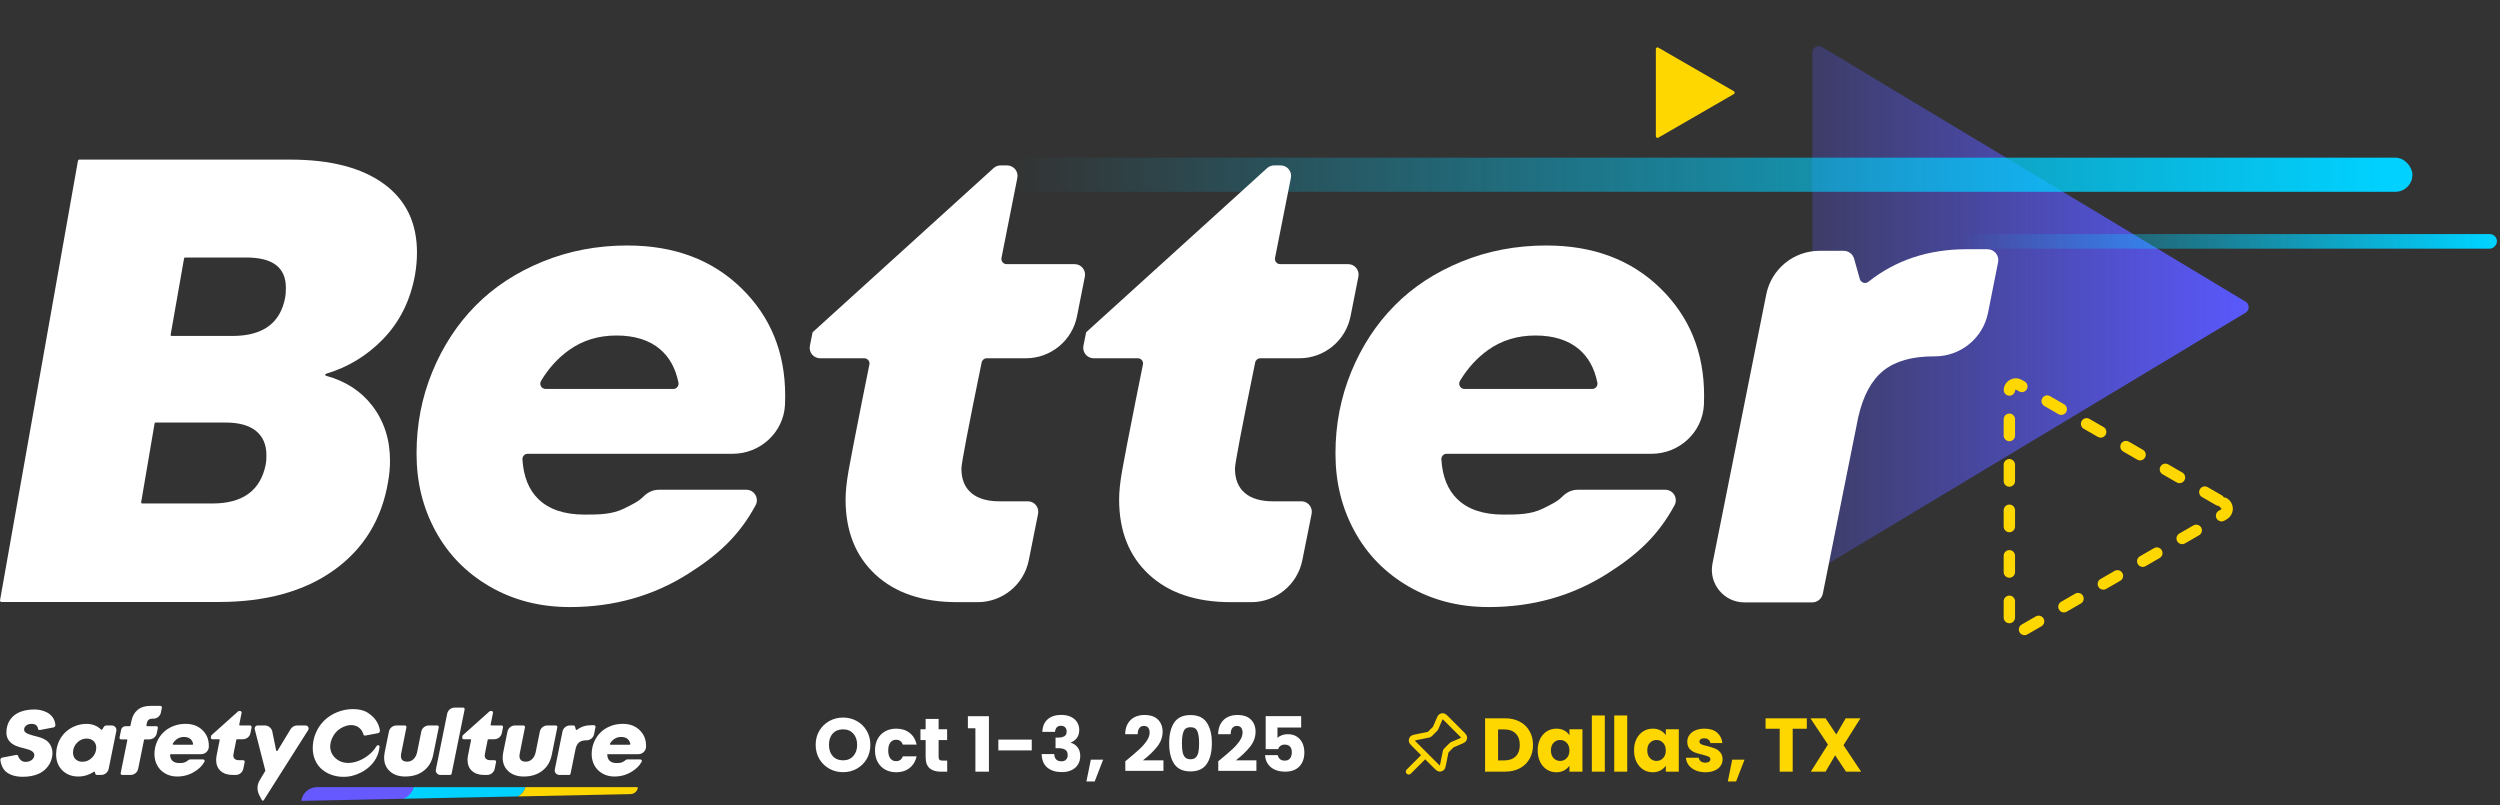 <svg width="590" height="190" viewBox="0 0 590 190" fill="none" xmlns="http://www.w3.org/2000/svg">
<rect x="0" y="0" width="590" height="190" fill="#333333" stroke="none"/>
<path d="M529.942 71.181C530.933 71.777 530.933 73.215 529.942 73.811L430.025 133.881C429.003 134.496 427.7 133.76 427.7 132.566L427.7 12.425C427.7 11.232 429.003 10.495 430.025 11.11L529.942 71.181Z" fill="url(#paint0_linear_2398_11512)"/>
<path d="M524.841 118.732C525.864 119.322 525.864 120.799 524.841 121.389L476.511 149.293C475.488 149.884 474.209 149.145 474.209 147.964L474.209 92.157C474.209 90.976 475.488 90.238 476.511 90.828L524.841 118.732Z" stroke="#FFD700" stroke-width="2.685" stroke-linecap="round" stroke-dasharray="3.84 6.9"/>
<rect x="238.31" y="37.208" width="331.026" height="8.055" rx="4.028" fill="url(#paint1_linear_2398_11512)"/>
<rect width="126.58" height="3.452" rx="1.726" transform="matrix(1 0 0 -1 462.701 58.687)" fill="url(#paint2_linear_2398_11512)"/>
<path d="M90.341 80.095C86.556 83.973 82.087 86.681 76.932 88.215C76.694 88.284 76.702 88.622 76.939 88.687C81.55 89.937 85.179 92.285 87.825 95.718C90.641 99.37 92.045 103.715 92.045 108.748C92.045 110.328 91.895 111.958 91.6 113.635C90.119 122.518 85.873 129.48 78.865 134.517C71.853 139.553 62.774 142.069 51.616 142.069H0.347C0.132 142.069 -0.033 141.874 0.006 141.663L18.394 37.955C18.425 37.79 18.567 37.667 18.736 37.667H68.497C77.975 37.667 85.328 39.57 90.56 43.367C95.792 47.169 98.408 52.573 98.408 59.581C98.408 61.261 98.258 62.987 97.963 64.763C96.874 70.885 94.335 75.994 90.338 80.091L90.341 80.095ZM62.874 107.417C62.874 104.951 62.06 103.048 60.43 101.717C58.8 100.386 56.407 99.719 53.25 99.719H36.725C36.606 99.719 36.503 99.807 36.484 99.922L33.312 118.533C33.285 118.683 33.4 118.821 33.553 118.821H50.143C57.346 118.821 61.547 115.71 62.732 109.492C62.828 109.001 62.881 108.307 62.881 107.421L62.874 107.417ZM67.465 67.878C67.465 63.141 64.354 60.77 58.136 60.77H43.683C43.564 60.77 43.461 60.855 43.442 60.974L40.27 78.994C40.243 79.144 40.358 79.282 40.511 79.282H54.88C62.084 79.282 66.23 76.225 67.319 70.099C67.415 69.608 67.469 68.864 67.469 67.878H67.465Z" fill="white"/>
<path d="M148.108 57.933C140.954 57.933 134.273 59.202 128.063 61.738C121.852 64.277 116.582 67.729 112.259 72.106C107.932 76.483 104.526 81.688 102.037 87.729C99.547 93.77 98.305 100.199 98.305 107.015C98.305 113.831 99.801 119.846 102.8 125.358C105.796 130.866 110.073 135.231 115.631 138.445C121.189 141.66 127.472 143.267 134.48 143.267C144.821 143.267 154.138 140.647 162.427 135.4C169.565 130.885 174.471 126.367 178.322 119.244C179.212 117.594 178.016 115.584 176.144 115.584H155.473C154.13 115.584 152.876 116.167 151.925 117.119C150.663 118.384 149.385 118.967 147.264 120.018C144.437 121.422 141.296 121.445 137.963 121.445C133.225 121.445 129.601 120.237 127.088 117.82C124.817 115.638 123.552 112.508 123.295 108.431C123.249 107.709 123.809 107.092 124.53 107.092H172.91C179.458 107.092 184.978 101.994 185.265 95.454C185.296 94.733 185.307 94.02 185.3 93.318C185.3 83.168 181.855 74.733 174.97 68.017C168.081 61.3 159.128 57.94 148.108 57.94V57.933ZM158.898 91.791H128.745C127.779 91.791 127.188 90.732 127.683 89.904C129.466 86.912 131.683 84.476 134.338 82.585C137.529 80.314 141.25 79.179 145.504 79.179C149.758 79.179 153.225 80.257 155.761 82.405C157.978 84.284 159.428 86.912 160.114 90.287C160.271 91.062 159.688 91.795 158.898 91.795V91.791Z" fill="white"/>
<path d="M364.974 57.933C357.821 57.933 351.139 59.202 344.929 61.738C338.719 64.277 333.448 67.729 329.125 72.106C324.799 76.483 321.393 81.688 318.903 87.729C316.414 93.77 315.171 100.199 315.171 107.015C315.171 113.831 316.667 119.846 319.666 125.358C322.662 130.866 326.939 135.231 332.497 138.445C338.055 141.66 344.338 143.267 351.346 143.267C361.687 143.267 371.004 140.647 379.293 135.4C386.432 130.885 391.338 126.367 395.189 119.244C396.079 117.594 394.882 115.584 393.01 115.584H372.339C370.997 115.584 369.742 116.167 368.791 117.119C367.529 118.384 366.252 118.967 364.131 120.018C361.304 121.422 358.162 121.445 354.829 121.445C350.092 121.445 346.467 120.237 343.954 117.82C341.684 115.638 340.418 112.508 340.161 108.431C340.115 107.709 340.675 107.092 341.396 107.092H389.776C396.324 107.092 401.844 101.994 402.131 95.454C402.162 94.733 402.174 94.02 402.166 93.318C402.166 83.168 398.721 74.733 391.836 68.017C384.947 61.3 375.995 57.94 364.974 57.94V57.933ZM375.764 91.791H345.611C344.645 91.791 344.054 90.732 344.549 89.904C346.333 86.912 348.55 84.476 351.204 82.585C354.395 80.314 358.116 79.179 362.37 79.179C366.624 79.179 370.091 80.257 372.627 82.405C374.844 84.284 376.294 86.912 376.98 90.287C377.138 91.062 376.555 91.795 375.764 91.795V91.791Z" fill="white"/>
<path d="M469.18 73.792L471.551 61.878C471.866 60.294 470.653 58.817 469.039 58.817H464.133C455.122 58.817 447.386 61.383 440.919 66.516C440.213 67.076 439.158 66.707 438.912 65.837L437.57 61.061C437.259 59.956 436.254 59.193 435.104 59.193H429.388C423.286 59.193 418.031 63.501 416.834 69.488L404.149 132.978C403.198 137.73 406.834 142.164 411.682 142.164H427.674C428.894 142.164 429.944 141.305 430.186 140.108L438.552 98.429C439.703 93.377 441.678 89.726 444.478 87.478C447.278 85.226 451.229 84.103 456.331 84.103H456.626C462.736 84.103 467.991 79.787 469.184 73.796L469.18 73.792Z" fill="white"/>
<path d="M253.618 62.335H237.557C236.783 62.335 236.2 61.626 236.349 60.866L240.093 41.979C240.396 40.456 239.23 39.037 237.676 39.037H236.142C235.532 39.037 234.941 39.263 234.489 39.673L191.77 78.418L191.133 81.606C190.83 83.129 191.992 84.552 193.546 84.552H203.972C204.75 84.552 205.333 85.254 205.18 86.017C204.739 88.215 204.186 90.95 203.527 94.218C201.797 102.921 200.7 108.583 200.243 111.203C199.787 113.826 199.557 116.047 199.557 117.873C199.557 125.326 201.9 131.229 206.588 135.583C211.275 139.936 217.73 142.111 225.954 142.111H230.722C236.591 142.111 241.643 137.969 242.793 132.215L244.987 121.252C245.29 119.73 244.128 118.307 242.575 118.307H235.839C232.955 118.307 230.741 117.647 229.203 116.323C227.665 115 226.894 113.09 226.894 110.589C226.894 109.411 228.486 101.065 231.666 85.545C231.785 84.974 232.291 84.552 232.874 84.552H242.099C247.975 84.552 253.031 80.398 254.174 74.633L256.027 65.277C256.33 63.754 255.164 62.335 253.61 62.335H253.618Z" fill="white"/>
<path d="M318.174 62.335H302.114C301.339 62.335 300.756 61.626 300.906 60.866L304.649 41.979C304.952 40.456 303.786 39.037 302.233 39.037H300.699C300.089 39.037 299.498 39.263 299.045 39.673L256.327 78.418L255.69 81.606C255.387 83.129 256.549 84.552 258.103 84.552H268.528C269.307 84.552 269.89 85.254 269.736 86.017C269.295 88.215 268.743 90.95 268.083 94.218C266.353 102.921 265.256 108.583 264.8 111.203C264.343 113.826 264.113 116.047 264.113 117.873C264.113 125.326 266.457 131.229 271.144 135.583C275.831 139.936 282.287 142.111 290.511 142.111H295.279C301.147 142.111 306.199 137.969 307.35 132.215L309.544 121.252C309.847 119.73 308.685 118.307 307.131 118.307H300.396C297.511 118.307 295.298 117.647 293.76 116.323C292.222 115 291.451 113.09 291.451 110.589C291.451 109.411 293.042 101.065 296.222 85.545C296.341 84.974 296.848 84.552 297.431 84.552H306.656C312.532 84.552 317.588 80.398 318.731 74.633L320.583 65.277C320.886 63.754 319.72 62.335 318.167 62.335H318.174Z" fill="white"/>
<path d="M409.193 21.531C409.449 21.679 409.449 22.048 409.193 22.196L391.357 32.493C391.101 32.641 390.782 32.457 390.782 32.161L390.782 11.566C390.782 11.271 391.101 11.086 391.357 11.234L409.193 21.531Z" fill="#FFD700"/>
<path d="M150.342 185.761H123.974C123.678 186.718 123.016 187.496 122.164 187.958L148.784 187.412C149.633 187.395 150.355 186.798 150.521 185.977C150.544 185.865 150.457 185.761 150.342 185.761Z" fill="#FFD700"/>
<path d="M123.974 185.761H97.588C97.587 185.765 97.588 185.769 97.587 185.773C97.293 187.078 95.894 188.009 95.112 188.513L109.909 188.21L122.164 187.958C123.016 187.496 123.678 186.718 123.974 185.761Z" fill="#00D1FF"/>
<path d="M74.871 185.761C73.57 185.761 72.402 186.412 71.711 187.425C71.537 187.681 71.396 187.961 71.288 188.258C71.225 188.428 71.171 188.603 71.133 188.785C71.111 188.898 71.2 189.003 71.316 189.001L89.416 188.63L95.113 188.513C96.334 188.095 97.293 187.078 97.587 185.773C97.588 185.769 97.587 185.765 97.588 185.761H74.871Z" fill="#6559FF"/>
<path fill-rule="evenodd" clip-rule="evenodd" d="M37.254 171.807L37.003 173.042C36.833 173.885 36.084 174.491 35.214 174.491H34.164C34.078 174.491 34.002 174.552 33.986 174.636L32.608 181.438C32.437 182.281 31.688 182.887 30.818 182.887H28.834C28.604 182.887 28.431 182.679 28.477 182.456L30.046 174.707C30.069 174.595 29.982 174.491 29.867 174.491H28.567C28.337 174.491 28.164 174.283 28.209 174.06L28.577 172.245C28.679 171.74 29.128 171.376 29.651 171.376H30.614C30.701 171.376 30.776 171.315 30.793 171.231L30.999 170.214C31.227 169.052 31.719 168.158 32.475 167.532C33.23 166.905 34.225 166.592 35.459 166.592H37.846C38.077 166.592 38.25 166.801 38.204 167.024L37.969 168.168C37.797 169.008 37.048 169.612 36.18 169.612H35.865C35.551 169.612 35.287 169.7 35.074 169.876C34.86 170.052 34.724 170.292 34.667 170.594L34.558 171.162C34.537 171.273 34.623 171.376 34.738 171.376H36.896C37.126 171.376 37.299 171.584 37.254 171.807ZM45.39 175.759H40.942C40.799 175.759 40.712 175.604 40.785 175.483C41.048 175.048 41.375 174.693 41.766 174.417C42.237 174.086 42.786 173.921 43.413 173.921C44.048 173.921 44.552 174.078 44.927 174.391C45.254 174.665 45.468 175.047 45.569 175.539C45.592 175.652 45.506 175.759 45.39 175.759ZM43.798 170.827C42.743 170.827 41.757 171.011 40.841 171.381C39.925 171.751 39.147 172.254 38.51 172.891C37.871 173.529 37.368 174.287 37.002 175.167C36.634 176.047 36.451 176.984 36.451 177.976C36.451 178.955 36.672 179.846 37.114 180.648C37.556 181.451 38.187 182.086 39.007 182.554C39.827 183.023 40.754 183.257 41.788 183.257C43.313 183.257 44.688 182.875 45.91 182.111C46.964 181.453 47.687 180.795 48.255 179.757C48.387 179.517 48.21 179.224 47.934 179.224H44.884C44.686 179.224 44.501 179.309 44.361 179.448C44.188 179.619 44.013 179.705 43.738 179.839L43.673 179.87C43.256 180.075 42.793 180.078 42.301 180.078C41.602 180.078 41.067 179.902 40.697 179.55C40.362 179.232 40.175 178.776 40.137 178.182C40.13 178.077 40.213 177.987 40.319 177.987H47.456C48.422 177.987 49.237 177.244 49.279 176.292C49.284 176.187 49.286 176.083 49.285 175.98C49.285 174.502 48.777 173.273 47.761 172.295C46.745 171.316 45.424 170.827 43.798 170.827ZM148.572 175.759H144.124C143.981 175.759 143.894 175.604 143.967 175.483C144.23 175.048 144.557 174.693 144.948 174.417C145.419 174.086 145.968 173.921 146.595 173.921C147.23 173.921 147.734 174.078 148.109 174.391C148.436 174.665 148.65 175.047 148.751 175.539C148.774 175.652 148.688 175.759 148.572 175.759ZM150.943 172.295C149.927 171.316 148.606 170.827 146.98 170.827C145.925 170.827 144.939 171.011 144.023 171.381C143.107 171.751 142.329 172.254 141.692 172.891C141.053 173.529 140.551 174.287 140.183 175.167C139.816 176.047 139.633 176.984 139.633 177.976C139.633 178.955 139.854 179.846 140.296 180.648C140.738 181.451 141.369 182.086 142.189 182.554C143.009 183.023 143.936 183.257 144.97 183.257C146.495 183.257 147.87 182.875 149.093 182.111C150.146 181.453 150.869 180.795 151.437 179.757C151.569 179.517 151.392 179.224 151.116 179.224H148.066C147.868 179.224 147.683 179.309 147.543 179.448C147.37 179.619 147.194 179.705 146.919 179.839L146.855 179.87C146.438 180.075 145.975 180.078 145.483 180.078C144.784 180.078 144.249 179.902 143.879 179.55C143.508 179.198 143.319 178.677 143.312 177.987H150.639C151.604 177.987 152.419 177.244 152.462 176.292C152.466 176.187 152.468 176.083 152.467 175.98C152.467 174.502 151.959 173.273 150.943 172.295ZM109.295 166.993H107.322C106.452 166.993 105.703 167.599 105.532 168.442L102.868 181.594C102.733 182.263 103.251 182.887 103.942 182.887H106.221C106.396 182.887 106.545 182.766 106.579 182.597L109.653 167.424C109.698 167.201 109.525 166.993 109.295 166.993ZM115.971 171.207H118.352C118.583 171.207 118.755 171.414 118.711 171.637L118.436 173.007C118.266 173.851 117.517 174.46 116.645 174.46H115.277C115.191 174.46 115.116 174.521 115.098 174.605C114.626 176.877 114.39 178.1 114.39 178.272C114.39 178.638 114.504 178.918 114.733 179.111C114.961 179.305 115.289 179.402 115.717 179.402H116.715C116.946 179.402 117.118 179.61 117.073 179.833L116.748 181.438C116.577 182.281 115.828 182.887 114.958 182.887H114.251C113.032 182.887 112.075 182.569 111.38 181.931C110.685 181.294 110.337 180.43 110.337 179.339C110.337 179.071 110.371 178.746 110.439 178.362C110.506 177.978 110.669 177.149 110.925 175.875C111.023 175.396 111.105 174.996 111.17 174.674C111.193 174.562 111.106 174.46 110.991 174.46H109.445C109.215 174.46 109.042 174.251 109.088 174.028L109.182 173.562L115.516 167.889C115.583 167.829 115.671 167.796 115.761 167.796H115.989C116.219 167.796 116.391 168.003 116.347 168.226L115.792 170.992C115.77 171.103 115.856 171.207 115.971 171.207ZM59.024 171.207H56.643C56.528 171.207 56.441 171.103 56.464 170.992L57.018 168.226C57.063 168.003 56.89 167.796 56.66 167.796H56.433C56.342 167.796 56.255 167.829 56.188 167.889L49.853 173.562L49.759 174.028C49.714 174.251 49.887 174.46 50.117 174.46H51.663C51.778 174.46 51.865 174.562 51.842 174.674C51.777 174.996 51.695 175.396 51.597 175.875C51.34 177.149 51.178 177.978 51.11 178.362C51.042 178.746 51.009 179.071 51.009 179.339C51.009 180.43 51.356 181.294 52.051 181.931C52.747 182.569 53.704 182.887 54.923 182.887H55.63C56.5 182.887 57.249 182.281 57.42 181.438L57.745 179.833C57.79 179.61 57.617 179.402 57.387 179.402H56.388C55.96 179.402 55.632 179.305 55.404 179.111C55.176 178.918 55.062 178.638 55.062 178.272C55.062 178.1 55.298 176.877 55.77 174.605C55.787 174.521 55.862 174.46 55.949 174.46H57.317C58.188 174.46 58.938 173.851 59.107 173.007L59.382 171.637C59.427 171.414 59.254 171.207 59.024 171.207ZM129.191 171.207H131.173C131.403 171.207 131.576 171.415 131.531 171.638L130.217 178.145C129.889 179.757 129.14 181.012 127.971 181.91C126.801 182.808 125.347 183.257 123.607 183.257C122.103 183.257 120.898 182.847 119.992 182.026C119.087 181.206 118.634 180.134 118.634 178.811C118.634 178.451 118.675 178.047 118.757 177.596C118.839 177.146 119.087 175.927 119.5 173.942C119.596 173.475 119.685 173.043 119.767 172.647C119.94 171.808 120.688 171.207 121.555 171.207H123.536C123.767 171.207 123.939 171.415 123.894 171.638C123.081 175.653 122.657 177.773 122.623 177.997C122.602 178.159 122.591 178.297 122.591 178.409C122.591 179.303 123.097 179.75 124.11 179.75C124.68 179.75 125.174 179.545 125.591 179.133C126.008 178.721 126.284 178.184 126.42 177.522L127.4 172.657C127.57 171.814 128.32 171.207 129.191 171.207ZM103.194 171.207H101.212C100.341 171.207 99.591 171.814 99.422 172.657L98.441 177.522C98.306 178.184 98.029 178.721 97.612 179.133C97.195 179.545 96.701 179.75 96.131 179.75C95.118 179.75 94.612 179.303 94.612 178.409C94.612 178.297 94.623 178.159 94.644 177.997C94.679 177.773 95.102 175.653 95.915 171.638C95.96 171.415 95.788 171.207 95.557 171.207H93.576C92.709 171.207 91.962 171.808 91.788 172.647C91.706 173.043 91.617 173.475 91.522 173.942C91.108 175.927 90.86 177.146 90.778 177.596C90.696 178.047 90.655 178.451 90.655 178.811C90.655 180.134 91.108 181.206 92.013 182.026C92.919 182.847 94.124 183.257 95.628 183.257C97.368 183.257 98.823 182.808 99.992 181.91C101.161 181.012 101.91 179.757 102.238 178.145L103.552 171.638C103.597 171.415 103.424 171.207 103.194 171.207ZM140.543 171.585L140.205 173.262C140.036 174.106 139.286 174.713 138.415 174.713H138.373C137.646 174.713 137.082 174.872 136.683 175.188C136.284 175.505 136.002 176.019 135.838 176.73L134.646 182.598C134.612 182.766 134.462 182.887 134.288 182.887H132.008C131.317 182.887 130.799 182.263 130.934 181.594L132.743 172.656C132.913 171.813 133.663 171.207 134.533 171.207H135.348C135.511 171.207 135.655 171.314 135.699 171.47L135.89 172.142C135.925 172.264 136.075 172.317 136.176 172.238C137.098 171.515 138.201 171.154 139.485 171.154H140.185C140.415 171.154 140.588 171.362 140.543 171.585ZM8.139 167.436C6.82 167.436 5.671 167.637 4.69 168.038C3.71 168.439 2.934 169.059 2.364 169.897C1.793 170.735 1.508 171.745 1.508 172.928C1.508 174.392 2.422 175.451 3.749 176.011C4.324 176.254 4.929 176.409 5.536 176.564L5.536 176.564C5.982 176.679 6.429 176.793 6.864 176.943C7.715 177.235 8.414 177.84 7.963 178.781C7.624 179.486 6.774 179.81 6.024 179.81C4.919 179.81 4.434 178.877 4.256 178.388C4.196 178.221 4.021 178.125 3.845 178.159L0.53 178.795C0.248 178.849 0.057 179.109 0.089 179.39C0.206 180.41 0.668 181.537 1.482 182.184C2.434 182.941 3.736 183.319 5.391 183.319C6.752 183.319 7.956 183.101 9 182.665C10.841 181.895 12.143 180.2 12.358 178.229C12.455 177.346 12.282 176.442 11.825 175.703C11.586 175.315 11.268 174.972 10.871 174.701C10.104 174.179 9.209 173.948 8.315 173.718C7.806 173.588 7.297 173.457 6.813 173.272C6.407 173.118 5.898 172.909 5.744 172.469C5.544 171.901 5.924 171.311 6.433 171.054C6.876 170.831 7.507 170.777 7.99 170.885C8.573 171.014 8.912 171.453 8.971 171.985C8.993 172.189 9.197 172.325 9.401 172.286L12.63 171.666C12.908 171.613 13.099 171.357 13.071 171.078C12.763 168.02 9.617 167.436 8.139 167.436ZM70.147 171.207H72.104C72.677 171.207 73.027 171.83 72.722 172.31L68.506 178.959L65.567 183.595L64.64 185.057L64.513 185.258L64.325 185.555L63.254 187.252L62.73 188.082L62.258 188.828C62.247 188.847 62.233 188.862 62.218 188.876C62.094 188.998 61.877 188.973 61.792 188.809L61.4 188.054L61.174 187.621C61.104 187.486 61.043 187.347 60.991 187.205C60.795 186.673 60.733 186.108 60.8 185.555C60.811 185.456 60.826 185.356 60.846 185.258C60.927 184.866 61.073 184.484 61.286 184.131L62.137 182.721L62.63 181.902L60.123 172.104C60.006 171.649 60.355 171.207 60.831 171.207H62.475C63.343 171.207 64.092 171.811 64.264 172.651L65.175 177.094C65.204 177.233 65.368 177.279 65.467 177.2C65.484 177.187 65.499 177.171 65.511 177.151L68.581 172.084C68.91 171.54 69.505 171.207 70.147 171.207ZM84.842 171.819C85.29 172.206 85.598 172.711 85.768 173.331C85.819 173.515 86 173.632 86.189 173.596L89.217 173.026C89.499 172.972 89.691 172.714 89.659 172.432C89.556 171.535 89.061 169.624 86.773 168.192C85.778 167.569 84.596 167.347 83.334 167.347C82.03 167.347 80.789 167.585 79.613 168.06C78.436 168.535 77.423 169.179 76.575 169.992C75.727 170.806 75.053 171.784 74.554 172.928C74.054 174.073 73.805 175.285 73.805 176.567C73.805 177.82 74.088 178.952 74.655 179.962C76.255 182.812 79.966 183.832 83.019 183.115C85.632 182.501 89.107 180.394 89.572 176.318C89.63 175.812 89.087 175.702 88.834 176.126C86.974 179.248 81.867 181.573 79.089 178.854C77.216 177.022 77.89 174.543 79.134 172.978C80.37 171.423 83.151 170.358 84.842 171.819ZM19.473 179.772C20.342 179.772 21.1 179.441 21.745 178.779C22.39 178.117 22.713 177.346 22.713 176.466C22.713 175.818 22.505 175.296 22.088 174.898C21.671 174.5 21.12 174.301 20.435 174.301C19.572 174.301 18.822 174.63 18.184 175.289C17.546 175.947 17.227 176.723 17.227 177.617C17.227 178.265 17.43 178.786 17.836 179.18C18.243 179.575 18.788 179.772 19.473 179.772ZM25.128 171.207H26.383C27.074 171.207 27.592 171.831 27.457 172.5L25.648 181.438C25.478 182.28 24.729 182.887 23.858 182.887H22.849C22.676 182.887 22.527 182.768 22.492 182.601L22.417 182.254C22.39 182.128 22.243 182.073 22.135 182.144C21.012 182.886 19.786 183.257 18.457 183.257C16.945 183.257 15.699 182.776 14.719 181.815C13.738 180.854 13.248 179.596 13.248 178.04C13.248 177.019 13.441 176.058 13.826 175.157C14.211 174.255 14.727 173.492 15.376 172.865C16.025 172.238 16.784 171.744 17.655 171.381C18.524 171.018 19.433 170.837 20.382 170.837C21.787 170.837 22.941 171.282 23.846 172.17C23.93 172.253 24.069 172.241 24.131 172.141L24.509 171.545C24.643 171.335 24.877 171.207 25.128 171.207Z" fill="white"/>
<path d="M198.97 182.234C197.786 182.234 196.699 181.959 195.707 181.409C194.727 180.859 193.944 180.095 193.358 179.115C192.785 178.123 192.498 177.011 192.498 175.78C192.498 174.549 192.785 173.444 193.358 172.464C193.944 171.484 194.727 170.719 195.707 170.169C196.699 169.619 197.786 169.344 198.97 169.344C200.153 169.344 201.234 169.619 202.214 170.169C203.206 170.719 203.983 171.484 204.545 172.464C205.119 173.444 205.405 174.549 205.405 175.78C205.405 177.011 205.119 178.123 204.545 179.115C203.971 180.095 203.194 180.859 202.214 181.409C201.234 181.959 200.153 182.234 198.97 182.234ZM198.97 179.437C199.973 179.437 200.774 179.103 201.372 178.433C201.981 177.764 202.286 176.88 202.286 175.78C202.286 174.669 201.981 173.784 201.372 173.127C200.774 172.458 199.973 172.123 198.97 172.123C197.954 172.123 197.141 172.452 196.531 173.109C195.934 173.766 195.635 174.657 195.635 175.78C195.635 176.892 195.934 177.782 196.531 178.451C197.141 179.109 197.954 179.437 198.97 179.437ZM206.501 177.107C206.501 176.067 206.711 175.159 207.129 174.382C207.559 173.605 208.151 173.007 208.904 172.589C209.669 172.171 210.541 171.962 211.521 171.962C212.776 171.962 213.822 172.29 214.658 172.948C215.507 173.605 216.063 174.531 216.325 175.726H213.063C212.788 174.961 212.256 174.579 211.467 174.579C210.906 174.579 210.457 174.8 210.123 175.242C209.788 175.673 209.621 176.294 209.621 177.107C209.621 177.919 209.788 178.547 210.123 178.989C210.457 179.419 210.906 179.634 211.467 179.634C212.256 179.634 212.788 179.252 213.063 178.487H216.325C216.063 179.658 215.507 180.579 214.658 181.248C213.81 181.917 212.764 182.252 211.521 182.252C210.541 182.252 209.669 182.043 208.904 181.624C208.151 181.206 207.559 180.608 207.129 179.832C206.711 179.055 206.501 178.146 206.501 177.107ZM223.541 179.509V182.108H221.981C220.869 182.108 220.003 181.839 219.382 181.302C218.76 180.752 218.449 179.862 218.449 178.631V174.651H217.23V172.105H218.449V169.667H221.515V172.105H223.523V174.651H221.515V178.666C221.515 178.965 221.587 179.18 221.73 179.312C221.873 179.443 222.112 179.509 222.447 179.509H223.541ZM228.42 171.872V169.022H233.386V182.108H230.195V171.872H228.42ZM243.496 174.543V177.089H235.608V174.543H243.496ZM245.989 172.715C246.037 171.436 246.456 170.45 247.244 169.757C248.033 169.063 249.103 168.717 250.453 168.717C251.35 168.717 252.115 168.872 252.748 169.183C253.393 169.494 253.877 169.918 254.2 170.456C254.535 170.994 254.702 171.597 254.702 172.266C254.702 173.055 254.505 173.701 254.11 174.202C253.716 174.693 253.256 175.027 252.73 175.206V175.278C253.411 175.505 253.949 175.882 254.344 176.408C254.738 176.933 254.935 177.609 254.935 178.433C254.935 179.174 254.762 179.832 254.415 180.405C254.081 180.967 253.585 181.409 252.927 181.732C252.282 182.055 251.511 182.216 250.615 182.216C249.18 182.216 248.033 181.863 247.173 181.158C246.324 180.453 245.876 179.389 245.828 177.967H248.804C248.816 178.493 248.965 178.911 249.252 179.222C249.539 179.521 249.957 179.67 250.507 179.67C250.973 179.67 251.332 179.539 251.583 179.276C251.846 179.001 251.977 178.642 251.977 178.2C251.977 177.627 251.792 177.214 251.421 176.963C251.063 176.7 250.483 176.569 249.682 176.569H249.109V174.077H249.682C250.292 174.077 250.782 173.975 251.152 173.772C251.535 173.557 251.726 173.181 251.726 172.643C251.726 172.213 251.607 171.878 251.368 171.639C251.129 171.4 250.8 171.28 250.382 171.28C249.927 171.28 249.587 171.418 249.36 171.693C249.145 171.968 249.019 172.308 248.983 172.715H245.989ZM260.34 179.276L258.35 184.421H256.396L257.435 179.276H260.34ZM265.575 179.652C265.981 179.33 266.166 179.18 266.131 179.204C267.302 178.236 268.222 177.441 268.891 176.82C269.573 176.198 270.146 175.547 270.612 174.866C271.078 174.185 271.311 173.521 271.311 172.876C271.311 172.386 271.198 172.003 270.971 171.729C270.744 171.454 270.403 171.316 269.949 171.316C269.495 171.316 269.136 171.49 268.873 171.836C268.622 172.171 268.497 172.649 268.497 173.27H265.539C265.563 172.254 265.778 171.406 266.184 170.725C266.603 170.043 267.146 169.541 267.816 169.219C268.497 168.896 269.25 168.735 270.075 168.735C271.497 168.735 272.566 169.099 273.283 169.828C274.013 170.557 274.377 171.507 274.377 172.679C274.377 173.957 273.941 175.147 273.068 176.246C272.196 177.334 271.084 178.397 269.734 179.437H274.574V181.929H265.575V179.652ZM275.924 175.386C275.924 173.33 276.318 171.711 277.107 170.527C277.908 169.344 279.193 168.753 280.962 168.753C282.73 168.753 284.009 169.344 284.798 170.527C285.599 171.711 285.999 173.33 285.999 175.386C285.999 177.465 285.599 179.097 284.798 180.28C284.009 181.463 282.73 182.055 280.962 182.055C279.193 182.055 277.908 181.463 277.107 180.28C276.318 179.097 275.924 177.465 275.924 175.386ZM282.987 175.386C282.987 174.179 282.856 173.252 282.593 172.607C282.33 171.95 281.786 171.621 280.962 171.621C280.137 171.621 279.593 171.95 279.33 172.607C279.067 173.252 278.936 174.179 278.936 175.386C278.936 176.198 278.984 176.874 279.079 177.411C279.175 177.937 279.366 178.368 279.653 178.702C279.952 179.025 280.388 179.186 280.962 179.186C281.535 179.186 281.965 179.025 282.252 178.702C282.551 178.368 282.748 177.937 282.844 177.411C282.939 176.874 282.987 176.198 282.987 175.386ZM287.511 179.652C287.917 179.33 288.103 179.18 288.067 179.204C289.238 178.236 290.158 177.441 290.828 176.82C291.509 176.198 292.083 175.547 292.549 174.866C293.015 174.185 293.248 173.521 293.248 172.876C293.248 172.386 293.134 172.003 292.907 171.729C292.68 171.454 292.34 171.316 291.885 171.316C291.431 171.316 291.073 171.49 290.81 171.836C290.559 172.171 290.433 172.649 290.433 173.27H287.475C287.499 172.254 287.714 171.406 288.121 170.725C288.539 170.043 289.083 169.541 289.752 169.219C290.433 168.896 291.186 168.735 292.011 168.735C293.433 168.735 294.503 169.099 295.22 169.828C295.949 170.557 296.313 171.507 296.313 172.679C296.313 173.957 295.877 175.147 295.005 176.246C294.132 177.334 293.021 178.397 291.67 179.437H296.511V181.929H287.511V179.652ZM307.075 171.693H301.482V174.167C301.721 173.904 302.055 173.689 302.486 173.521C302.916 173.354 303.382 173.27 303.884 173.27C304.78 173.27 305.521 173.473 306.107 173.88C306.704 174.286 307.141 174.812 307.416 175.457C307.69 176.103 307.828 176.802 307.828 177.555C307.828 178.953 307.433 180.065 306.645 180.889C305.856 181.702 304.744 182.108 303.31 182.108C302.354 182.108 301.523 181.947 300.818 181.624C300.113 181.29 299.569 180.83 299.187 180.244C298.804 179.658 298.595 178.983 298.559 178.218H301.553C301.625 178.589 301.798 178.899 302.073 179.15C302.348 179.389 302.725 179.509 303.203 179.509C303.764 179.509 304.183 179.33 304.458 178.971C304.732 178.613 304.87 178.135 304.87 177.537C304.87 176.951 304.726 176.503 304.44 176.192C304.153 175.882 303.734 175.726 303.185 175.726C302.778 175.726 302.444 175.828 302.181 176.031C301.918 176.222 301.745 176.479 301.661 176.802H298.703V169.004H307.075V171.693Z" fill="white"/>
<path d="M355.194 169.523C356.521 169.523 357.68 169.786 358.672 170.312C359.664 170.838 360.429 171.579 360.967 172.535C361.517 173.479 361.792 174.573 361.792 175.816C361.792 177.047 361.517 178.141 360.967 179.097C360.429 180.053 359.658 180.794 358.654 181.32C357.662 181.845 356.509 182.108 355.194 182.108H350.479V169.523H355.194ZM354.997 179.455C356.156 179.455 357.059 179.138 357.704 178.505C358.35 177.872 358.672 176.975 358.672 175.816C358.672 174.657 358.35 173.754 357.704 173.109C357.059 172.464 356.156 172.141 354.997 172.141H353.545V179.455H354.997ZM362.895 177.089C362.895 176.061 363.086 175.159 363.469 174.382C363.863 173.605 364.395 173.007 365.064 172.589C365.734 172.171 366.481 171.962 367.305 171.962C368.01 171.962 368.626 172.105 369.152 172.392C369.69 172.679 370.102 173.055 370.389 173.521V172.105H373.454V182.108H370.389V180.692C370.09 181.158 369.672 181.535 369.134 181.822C368.608 182.108 367.993 182.252 367.287 182.252C366.475 182.252 365.734 182.043 365.064 181.624C364.395 181.194 363.863 180.591 363.469 179.814C363.086 179.025 362.895 178.117 362.895 177.089ZM370.389 177.107C370.389 176.342 370.174 175.738 369.743 175.296C369.325 174.854 368.811 174.633 368.202 174.633C367.592 174.633 367.072 174.854 366.642 175.296C366.224 175.726 366.015 176.324 366.015 177.089C366.015 177.854 366.224 178.463 366.642 178.917C367.072 179.36 367.592 179.581 368.202 179.581C368.811 179.581 369.325 179.36 369.743 178.917C370.174 178.475 370.389 177.872 370.389 177.107ZM378.738 168.842V182.108H375.672V168.842H378.738ZM384.025 168.842V182.108H380.959V168.842H384.025ZM385.637 177.089C385.637 176.061 385.828 175.159 386.211 174.382C386.605 173.605 387.137 173.007 387.806 172.589C388.475 172.171 389.222 171.962 390.047 171.962C390.752 171.962 391.368 172.105 391.893 172.392C392.431 172.679 392.844 173.055 393.13 173.521V172.105H396.196V182.108H393.13V180.692C392.832 181.158 392.413 181.535 391.876 181.822C391.35 182.108 390.734 182.252 390.029 182.252C389.216 182.252 388.475 182.043 387.806 181.624C387.137 181.194 386.605 180.591 386.211 179.814C385.828 179.025 385.637 178.117 385.637 177.089ZM393.13 177.107C393.13 176.342 392.915 175.738 392.485 175.296C392.067 174.854 391.553 174.633 390.943 174.633C390.334 174.633 389.814 174.854 389.384 175.296C388.965 175.726 388.756 176.324 388.756 177.089C388.756 177.854 388.965 178.463 389.384 178.917C389.814 179.36 390.334 179.581 390.943 179.581C391.553 179.581 392.067 179.36 392.485 178.917C392.915 178.475 393.13 177.872 393.13 177.107ZM402.483 182.252C401.611 182.252 400.834 182.102 400.153 181.804C399.471 181.505 398.934 181.098 398.539 180.585C398.145 180.059 397.924 179.473 397.876 178.828H400.906C400.942 179.174 401.103 179.455 401.39 179.67C401.677 179.885 402.029 179.993 402.447 179.993C402.83 179.993 403.123 179.921 403.326 179.778C403.541 179.622 403.649 179.425 403.649 179.186C403.649 178.899 403.499 178.69 403.2 178.559C402.902 178.415 402.418 178.26 401.748 178.093C401.031 177.925 400.434 177.752 399.956 177.573C399.477 177.382 399.065 177.089 398.719 176.694C398.372 176.288 398.199 175.744 398.199 175.063C398.199 174.489 398.354 173.969 398.665 173.503C398.987 173.025 399.454 172.649 400.063 172.374C400.685 172.099 401.42 171.962 402.268 171.962C403.523 171.962 404.509 172.272 405.226 172.894C405.955 173.515 406.373 174.34 406.481 175.368H403.649C403.601 175.021 403.445 174.746 403.182 174.543C402.931 174.34 402.597 174.238 402.178 174.238C401.82 174.238 401.545 174.31 401.354 174.453C401.163 174.585 401.067 174.77 401.067 175.009C401.067 175.296 401.216 175.511 401.515 175.655C401.826 175.798 402.304 175.941 402.949 176.085C403.69 176.276 404.294 176.467 404.76 176.659C405.226 176.838 405.632 177.137 405.979 177.555C406.338 177.961 406.523 178.511 406.535 179.204C406.535 179.79 406.367 180.316 406.033 180.782C405.71 181.236 405.238 181.594 404.617 181.857C404.007 182.12 403.296 182.252 402.483 182.252ZM411.709 179.276L409.719 184.421H407.765L408.805 179.276H411.709ZM426.41 169.523V171.98H423.075V182.108H420.01V171.98H416.675V169.523H426.41ZM435.657 182.108L433.093 178.254L430.834 182.108H427.357L431.39 175.708L427.267 169.523H430.834L433.362 173.324L435.585 169.523H439.063L435.065 175.87L439.224 182.108H435.657Z" fill="#FFD700"/>
<path fill-rule="evenodd" clip-rule="evenodd" d="M341.846 169.143C341.671 168.967 341.507 168.804 341.361 168.682C341.209 168.555 341.004 168.41 340.736 168.356C340.381 168.284 340.012 168.355 339.709 168.554C339.48 168.704 339.344 168.914 339.249 169.089C339.159 169.256 339.068 169.468 338.97 169.696L338.225 171.436C338.208 171.475 338.2 171.494 338.194 171.508L338.193 171.508L338.193 171.509C338.182 171.52 338.168 171.535 338.138 171.565L337.065 172.638C337.018 172.684 336.995 172.708 336.977 172.724L336.976 172.725L336.974 172.725C336.951 172.731 336.919 172.737 336.854 172.75L334.307 173.26C334.004 173.32 333.733 173.375 333.519 173.438C333.306 173.501 333.03 173.606 332.822 173.841C332.555 174.141 332.433 174.544 332.488 174.942C332.532 175.253 332.703 175.493 332.846 175.664C332.988 175.835 333.184 176.031 333.402 176.249L335.371 178.218L331.97 181.62C331.701 181.888 331.701 182.323 331.97 182.592C332.238 182.86 332.673 182.86 332.942 182.592L336.343 179.19L338.313 181.16C338.531 181.378 338.727 181.574 338.898 181.716C339.069 181.859 339.309 182.03 339.62 182.074C340.018 182.129 340.421 182.007 340.721 181.74C340.956 181.532 341.061 181.256 341.124 181.042C341.187 180.829 341.242 180.557 341.302 180.255L341.812 177.708C341.825 177.643 341.831 177.611 341.837 177.587L341.837 177.586L341.838 177.585C341.854 177.567 341.877 177.544 341.924 177.497L342.997 176.424C343.027 176.394 343.042 176.38 343.053 176.369L343.053 176.369L343.054 176.368C343.068 176.362 343.087 176.354 343.126 176.337L344.865 175.592C345.094 175.494 345.306 175.403 345.473 175.312C345.648 175.218 345.858 175.081 346.008 174.853C346.207 174.55 346.278 174.181 346.206 173.826C346.152 173.558 346.007 173.353 345.88 173.201C345.758 173.055 345.595 172.891 345.419 172.716L341.846 169.143ZM336.837 177.74L339.264 180.167C339.51 180.413 339.661 180.563 339.777 180.66C339.785 180.666 339.792 180.672 339.798 180.677C339.801 180.669 339.804 180.66 339.806 180.651C339.85 180.506 339.892 180.297 339.96 179.957L340.464 177.438L340.469 177.413C340.488 177.318 340.511 177.199 340.557 177.083C340.596 176.983 340.647 176.888 340.709 176.799C340.78 176.697 340.866 176.611 340.934 176.543L340.952 176.525L342.037 175.441C342.08 175.397 342.136 175.342 342.198 175.292C342.253 175.249 342.311 175.209 342.371 175.175C342.441 175.135 342.513 175.104 342.57 175.08L344.299 174.339C344.561 174.227 344.715 174.16 344.82 174.103L344.836 174.095L344.824 174.081C344.748 173.989 344.63 173.87 344.428 173.668L340.894 170.134C340.692 169.932 340.573 169.814 340.481 169.738L340.467 169.726L340.459 169.742C340.402 169.847 340.335 170.001 340.223 170.263L339.482 171.992C339.458 172.049 339.427 172.121 339.387 172.19C339.353 172.251 339.313 172.309 339.27 172.364C339.22 172.426 339.165 172.481 339.121 172.525L338.037 173.609L338.019 173.628C337.951 173.696 337.865 173.782 337.763 173.853C337.674 173.915 337.579 173.966 337.478 174.005C337.363 174.051 337.244 174.074 337.149 174.093L337.124 174.098L334.605 174.602C334.265 174.67 334.056 174.712 333.911 174.755C333.901 174.758 333.893 174.761 333.885 174.763C333.89 174.77 333.896 174.777 333.902 174.785C333.999 174.901 334.149 175.052 334.395 175.298L336.822 177.725C336.824 177.727 336.827 177.73 336.829 177.732C336.832 177.735 336.834 177.737 336.837 177.74Z" fill="#FFD700"/>
<defs>
<linearGradient id="paint0_linear_2398_11512" x1="532.129" y1="72.496" x2="411.686" y2="72.496" gradientUnits="userSpaceOnUse">
<stop stop-color="#5A59FF"/>
<stop offset="1" stop-color="#5A59FF" stop-opacity="0.14"/>
</linearGradient>
<linearGradient id="paint1_linear_2398_11512" x1="562.239" y1="45.264" x2="238.31" y2="45.264" gradientUnits="userSpaceOnUse">
<stop stop-color="#00D1FF"/>
<stop offset="1" stop-color="#00D1FF" stop-opacity="0"/>
</linearGradient>
<linearGradient id="paint2_linear_2398_11512" x1="123.867" y1="3.453" x2="0" y2="3.453" gradientUnits="userSpaceOnUse">
<stop stop-color="#00D1FF"/>
<stop offset="1" stop-color="#00D1FF" stop-opacity="0"/>
</linearGradient>
</defs>
</svg>
